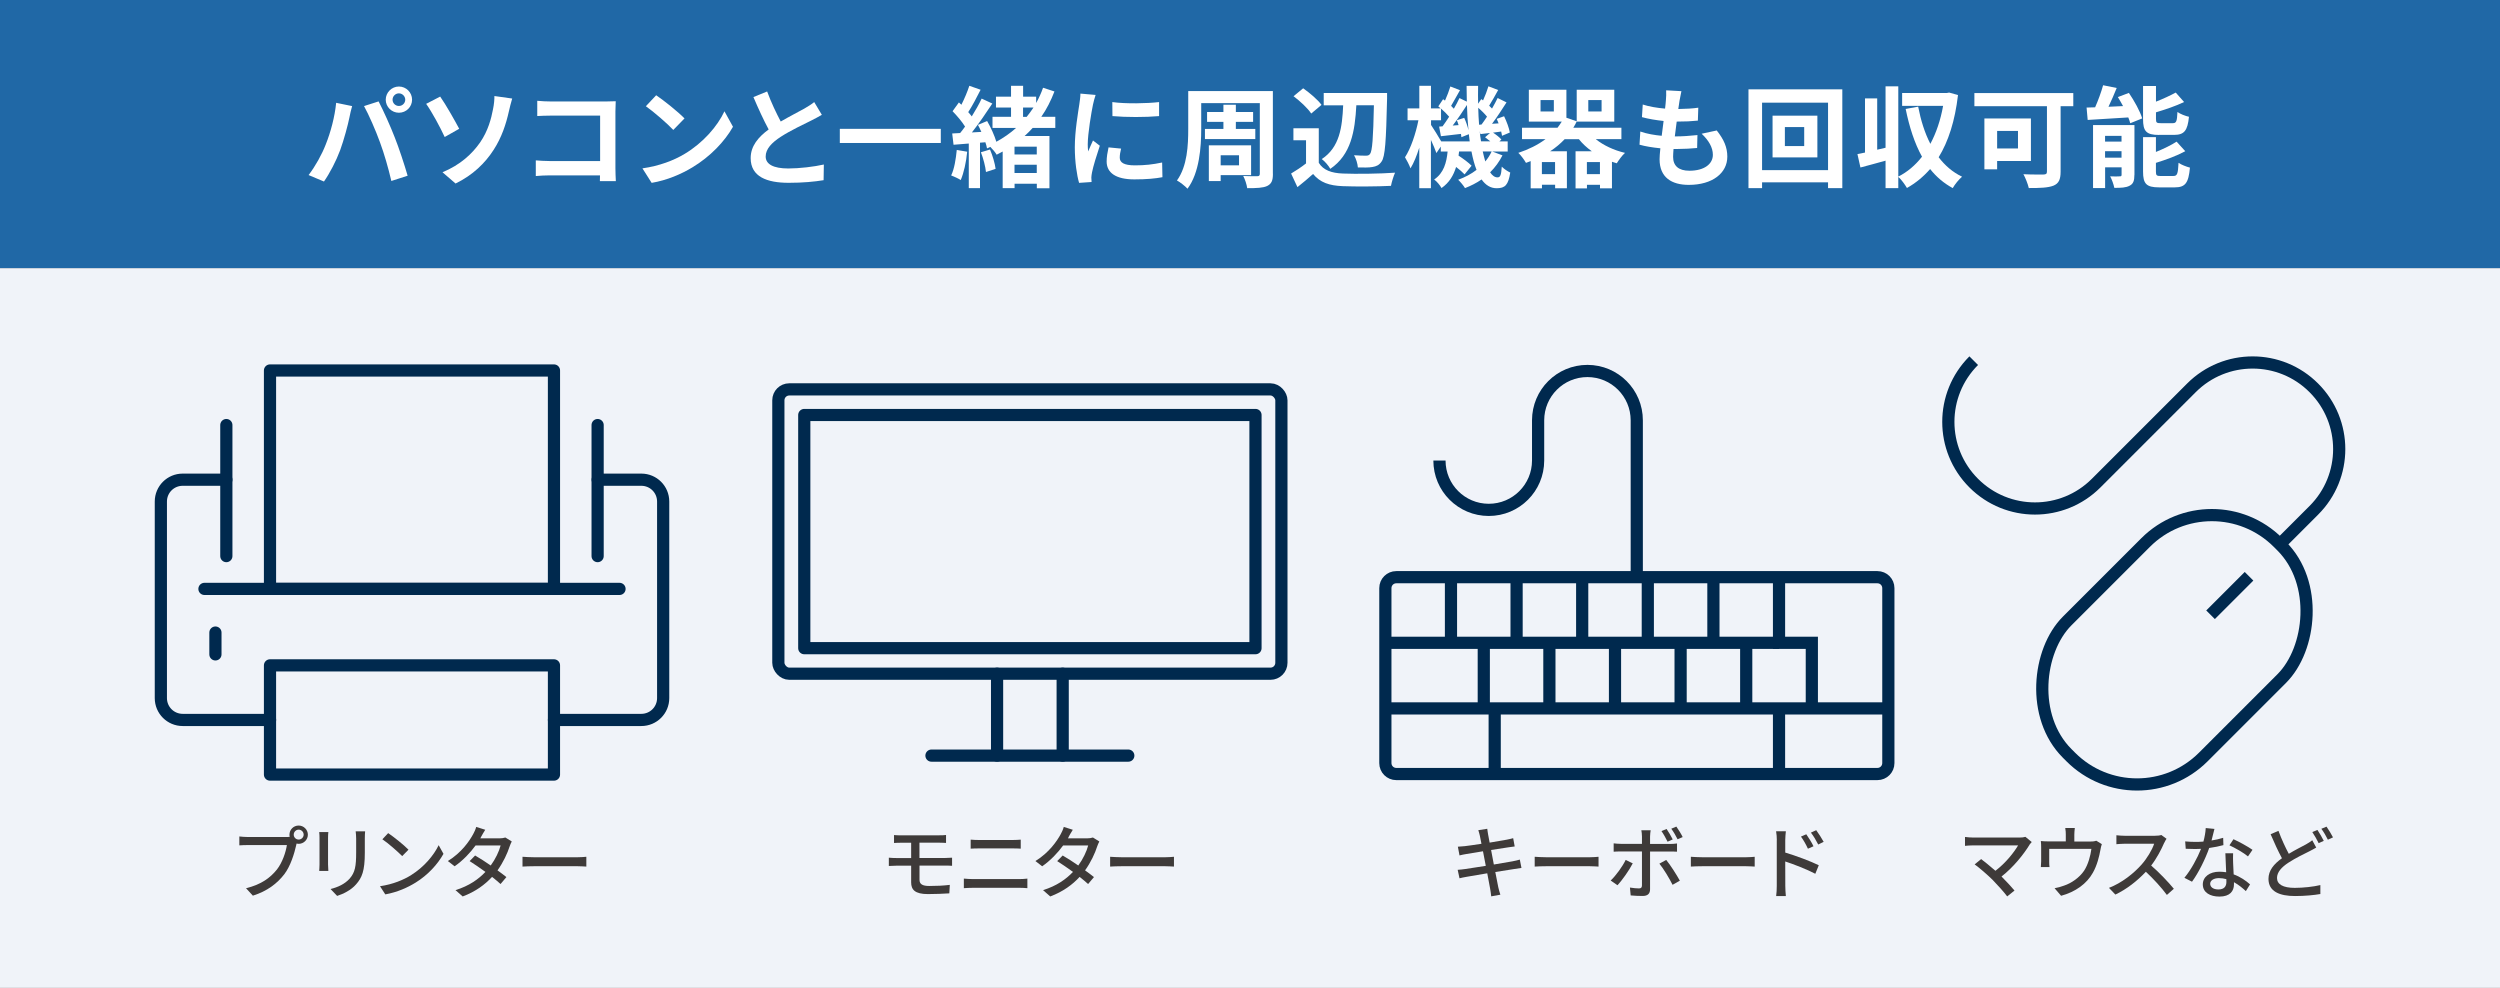 <?xml version="1.0" encoding="UTF-8"?><svg id="_レイヤー_2" xmlns="http://www.w3.org/2000/svg" viewBox="0 0 410 162"><rect x="0" y="0" width="410" height="162" fill="#808080" stroke="none"/><defs><style>.cls-1{fill:#fff;}.cls-2{stroke-miterlimit:10;}.cls-2,.cls-3{fill:none;stroke:#00294e;stroke-width:2px;}.cls-4{fill:#f0f3f9;}.cls-5{fill:#3e3a39;}.cls-6{fill:#2068a6;}.cls-3{stroke-linecap:round;stroke-linejoin:round;}</style></defs><g id="_レイヤー_1-2"><rect class="cls-6" y="0" width="410" height="44"/><g><path class="cls-1" d="M55.12,16.86l2.63,.54c-.16,.52-.36,1.4-.43,1.8-.25,1.26-.92,3.75-1.53,5.42-.65,1.75-1.71,3.8-2.66,5.15l-2.52-1.06c1.13-1.48,2.2-3.42,2.81-5.01,.81-2.02,1.49-4.56,1.71-6.84Zm4.57,.54l2.4-.77c.74,1.4,1.98,4.16,2.65,5.91,.65,1.62,1.6,4.5,2.11,6.28l-2.67,.86c-.5-2.14-1.15-4.41-1.87-6.36-.68-1.89-1.85-4.56-2.61-5.92Zm5.73-3.21c1.19,0,2.16,.97,2.16,2.16s-.97,2.14-2.16,2.14-2.16-.97-2.16-2.14,.97-2.16,2.16-2.16Zm0,3.19c.58,0,1.04-.47,1.04-1.03s-.47-1.04-1.04-1.04-1.04,.47-1.04,1.04,.47,1.03,1.04,1.03Z"/><path class="cls-1" d="M72.19,15.84c.9,1.26,2.45,4.02,3.12,5.28l-2.38,1.35c-.74-1.6-2.07-4.07-3.04-5.44l2.3-1.19Zm6.54,7.53c1.33-1.93,1.84-3.96,2.12-5.44,.18-.83,.25-1.73,.23-2.18l2.92,.41c-.22,.68-.41,1.57-.54,2.09-.47,2.11-1.19,4.3-2.5,6.32-1.4,2.18-3.4,4.14-6.25,5.53l-2.14-1.85c2.92-1.21,4.84-2.99,6.16-4.88Z"/><path class="cls-1" d="M98.38,29.7c.02-.29,.02-.59,.02-.94h-8.21c-.7,0-1.73,.05-2.32,.11v-2.57c.63,.05,1.44,.11,2.25,.11h8.3v-7.45h-8.08c-.76,0-1.73,.04-2.23,.07v-2.5c.67,.07,1.6,.11,2.23,.11h9.06c.52,0,1.28-.02,1.58-.04-.02,.41-.05,1.13-.05,1.66v9.33c0,.63,.04,1.58,.07,2.12h-2.61Z"/><path class="cls-1" d="M112.26,25.25c3.06-1.82,5.42-4.57,6.55-7l1.4,2.54c-1.37,2.43-3.76,4.92-6.66,6.66-1.82,1.1-4.14,2.11-6.68,2.54l-1.51-2.38c2.81-.4,5.15-1.31,6.9-2.36Zm0-5.83l-1.84,1.89c-.94-1.01-3.19-2.97-4.5-3.89l1.69-1.8c1.26,.85,3.6,2.72,4.65,3.8Z"/><path class="cls-1" d="M134.78,18.83c-.54,.32-1.12,.63-1.76,.95-1.12,.56-3.35,1.6-4.97,2.65-1.49,.97-2.48,2-2.48,3.24s1.24,1.96,3.71,1.96c1.84,0,4.25-.29,5.83-.65l-.04,2.57c-1.51,.25-3.4,.43-5.73,.43-3.55,0-6.23-.99-6.23-4.05,0-1.98,1.24-3.44,2.95-4.7-.83-1.53-1.69-3.42-2.5-5.31l2.25-.92c.68,1.85,1.51,3.56,2.23,4.93,1.46-.85,3.01-1.64,3.85-2.11,.67-.4,1.19-.7,1.64-1.08l1.24,2.07Z"/><path class="cls-1" d="M154.29,21.13v2.32h-16.56v-2.32h16.56Z"/><path class="cls-1" d="M158.62,24.88c-.16,1.71-.56,3.49-1.06,4.65-.36-.25-1.13-.59-1.57-.76,.52-1.06,.77-2.67,.92-4.18l1.71,.29Zm10.73-3.89c-.41,.45-.85,.9-1.31,1.31h4.07v8.57h-2.07v-.74h-3.65v.72h-1.95v-6c-.32,.18-.65,.36-.99,.52-.2-.36-.65-.9-1.04-1.28l-.54,.25c-.05-.29-.14-.63-.27-1.01l-.88,.07v7.45h-1.84v-7.31l-2.5,.2-.22-1.85,1.3-.07c.27-.32,.54-.68,.81-1.06-.5-.81-1.33-1.78-2.05-2.52l1.04-1.44c.13,.13,.27,.25,.41,.38,.5-.99,1.01-2.2,1.3-3.11l1.85,.65c-.63,1.24-1.37,2.67-2.03,3.67,.22,.23,.41,.49,.58,.7,.63-1.01,1.21-2.03,1.62-2.92l1.75,.81c-.99,1.51-2.21,3.29-3.35,4.74l1.55-.09c-.18-.4-.36-.79-.56-1.15l1.51-.63c.61,1.06,1.22,2.41,1.51,3.4,1.19-.65,2.27-1.4,3.24-2.27h-3.87v-1.82h3.04v-1.53h-2.47v-1.78h2.47v-1.78h1.98v1.78h2.14v1.04c.45-.79,.83-1.64,1.13-2.5l1.87,.61c-.58,1.51-1.28,2.9-2.16,4.16h2.3v1.82h-3.73Zm-6.99,3.53c.43,.99,.81,2.3,.92,3.17l-1.58,.52c-.09-.88-.43-2.21-.83-3.24l1.49-.45Zm7.67-.47h-3.65v1.28h3.65v-1.28Zm0,4.32v-1.35h-3.65v1.35h3.65Zm-2.25-9.2h.59c.4-.49,.77-1.01,1.12-1.53h-1.71v1.53Z"/><path class="cls-1" d="M179.68,15.57c-.14,.36-.36,1.26-.43,1.58-.25,1.19-.86,4.75-.86,6.54,0,.34,.02,.77,.07,1.15,.25-.63,.54-1.22,.79-1.8l1.12,.86c-.5,1.49-1.1,3.42-1.28,4.38-.05,.25-.11,.65-.11,.83,.02,.2,.02,.49,.04,.74l-2.05,.14c-.36-1.24-.7-3.42-.7-5.83,0-2.68,.54-5.69,.74-7.06,.07-.5,.18-1.19,.18-1.75l2.5,.22Zm4.18,8.8c-.14,.58-.22,1.01-.22,1.49,0,.79,.68,1.26,2.49,1.26,1.6,0,2.92-.14,4.46-.47l.05,2.41c-1.15,.22-2.59,.36-4.61,.36-3.08,0-4.54-1.12-4.54-2.93,0-.74,.13-1.49,.31-2.32l2.05,.2Zm6.23-7.63v2.3c-2.2,.2-5.42,.2-7.65,0l-.02-2.3c2.2,.31,5.74,.23,7.67,0Z"/><path class="cls-1" d="M208.76,28.5c0,1.12-.23,1.64-.94,2-.68,.32-1.73,.36-3.28,.36-.07-.58-.36-1.46-.65-2,.92,.05,1.98,.04,2.29,.04s.43-.11,.43-.41v-11.58h-9.61v4.25c0,2.95-.29,7.18-2.25,9.79-.36-.4-1.26-1.12-1.73-1.35,1.71-2.36,1.85-5.82,1.85-8.44v-6.23h13.88v13.58Zm-8.12-7.36v-1.15h-2.68v-1.62h2.68v-1.19h2.04v1.19h2.83v1.62h-2.83v1.15h3.19v1.67h-8.26v-1.67h3.04Zm-.45,7.58v.97h-1.94v-5.85h6.93v4.88h-4.99Zm0-3.26v1.66h3.01v-1.66h-3.01Z"/><path class="cls-1" d="M216.28,26.7c.74,1.21,2.09,1.69,3.96,1.76,2.11,.09,6.16,.04,8.55-.14-.23,.5-.56,1.55-.67,2.16-2.16,.11-5.78,.14-7.92,.05-2.21-.09-3.69-.59-4.86-2-.79,.7-1.58,1.4-2.56,2.16l-1.04-2.23c.76-.45,1.66-1.04,2.45-1.66v-3.8h-2.07v-1.96h4.16v5.65Zm-1.24-8.08c-.56-.86-1.84-2.05-2.9-2.84l1.58-1.3c1.08,.76,2.39,1.87,3.01,2.72l-1.69,1.42Zm7.4-1.35c-.23,4.25-.86,8.1-4.27,10.42-.29-.52-.9-1.24-1.4-1.6,2.93-1.93,3.35-5.2,3.51-8.82h-3.19v-2.02h10.39v.94c-.16,7-.32,9.49-.9,10.3-.41,.61-.86,.79-1.5,.9-.58,.11-1.49,.09-2.39,.07-.04-.59-.29-1.44-.63-2,.85,.07,1.58,.07,1.98,.07,.29,0,.47-.05,.65-.29,.36-.47,.52-2.57,.63-7.98h-2.88Z"/><path class="cls-1" d="M246.41,25.47c-.52,1.04-1.21,1.98-2.03,2.79,.36,.54,.76,.83,1.21,.83s.61-.34,.7-1.76c.4,.41,.97,.77,1.39,.97-.32,2.03-.83,2.57-2.23,2.57-1.01,0-1.82-.52-2.47-1.44-.83,.58-1.75,1.04-2.72,1.42-.23-.4-.76-1.03-1.12-1.37,1.13-.41,2.14-.95,3.01-1.62-.34-.86-.61-1.87-.83-3.02h-2.03c-.02,.23-.05,.47-.09,.68,.79,.52,1.67,1.17,2.14,1.66l-1.15,1.42c-.31-.34-.83-.79-1.39-1.22-.41,1.37-1.12,2.58-2.39,3.46-.23-.43-.77-1.1-1.21-1.4,1.58-1.06,2.03-2.77,2.21-4.59h-1.12v-.81l-.72,1.06c-.18-.54-.54-1.37-.9-2.16v7.92h-1.91v-6.64c-.41,1.31-.9,2.52-1.44,3.39-.2-.56-.61-1.33-.9-1.82,.94-1.42,1.78-3.92,2.2-6.07h-1.78v-1.94h1.93v-3.71h1.91v3.71h1.6c-.13-.13-.27-.23-.4-.34l.79-1.17,.31,.23c.34-.76,.68-1.66,.88-2.32l1.58,.61c-.5,.86-1.03,1.85-1.46,2.57,.16,.16,.32,.32,.45,.47,.36-.61,.67-1.21,.92-1.75l1.21,.59c-.02-.85-.04-1.71-.04-2.59h1.89c-.02,1.01-.02,1.98,0,2.93l.52-.76,.29,.22c.34-.74,.68-1.64,.88-2.32l1.6,.61c-.5,.9-1.03,1.87-1.48,2.57,.16,.16,.32,.32,.47,.47,.34-.59,.67-1.21,.92-1.73l1.46,.72c-.72,1.13-1.58,2.45-2.38,3.51l1.08-.07c-.09-.25-.2-.5-.31-.74l1.21-.43c.41,.85,.83,1.96,.94,2.67l-1.28,.54c-.04-.2-.07-.45-.14-.7l-1.33,.18c.52,.34,1.08,.79,1.37,1.13l-.34,.31h1.37v1.66h-2.52l1.67,.63Zm-5.38-2.29c-.04-.38-.09-.77-.14-1.17l-1.22,.49c-.02-.16-.04-.34-.07-.54-1.17,.13-2.29,.27-3.29,.38l-.29-1.58,.56-.04c.34-.47,.72-1.01,1.08-1.58-.34-.41-.85-.92-1.33-1.33v1.91h-1.64v.77c.38,.56,1.24,1.94,1.67,2.7h4.68Zm-.9-3.85c.29,.61,.56,1.39,.7,2.02-.13-1.31-.22-2.7-.25-4.14-.72,1.12-1.57,2.38-2.34,3.38l.97-.07c-.09-.29-.18-.56-.29-.81l1.21-.38Zm2.84,1.1c.29-.38,.59-.83,.9-1.3-.38-.47-.92-1.01-1.44-1.46,.02,.97,.07,1.89,.14,2.79l.4-.04Zm1.44,2.75c-.27-.23-.58-.47-.86-.67l.81-.7c-.56,.05-1.08,.13-1.58,.18l-.11-.5c.05,.59,.13,1.15,.22,1.69h1.53Zm-1.24,1.66c.13,.59,.27,1.15,.42,1.64,.41-.5,.77-1.04,1.04-1.64h-1.46Z"/><path class="cls-1" d="M261.73,22.84c1.26,1.01,2.95,1.8,4.77,2.23-.47,.41-1.04,1.21-1.35,1.71-.27-.07-.54-.16-.79-.25v4.36h-1.96v-.58h-2.14v.59h-1.87v-6.09h2.67c-.81-.58-1.53-1.24-2.12-1.98h-2.34c-.7,.74-1.49,1.4-2.38,1.98h2.75v6.07h-1.93v-.58h-2.16v.59h-1.85v-4.47c-.25,.11-.5,.2-.77,.29-.25-.45-.85-1.28-1.26-1.64,1.69-.56,3.21-1.31,4.46-2.25h-3.85v-1.87h5.82c.25-.32,.49-.67,.7-1.01h-5.4v-5.22h6.16v4.59l1.69,.58v-5.17h6.16v5.22h-6.16v-.02c-.16,.36-.36,.7-.56,1.03h7.89v1.87h-4.16Zm-6.9-6.43h-2.18v1.87h2.18v-1.87Zm.2,10.17h-2.16v1.98h2.16v-1.98Zm7.36,1.98v-1.98h-2.14v1.98h2.14Zm-1.91-10.28h2.18v-1.87h-2.18v1.87Z"/><path class="cls-1" d="M281.55,21.4c1.19,1.51,1.73,2.77,1.73,4.29,0,2.68-2.41,4.63-6.32,4.63-2.81,0-4.79-1.22-4.79-4.2,0-.43,.05-1.06,.13-1.8-1.3-.13-2.47-.32-3.42-.59l.13-2.16c1.15,.4,2.36,.59,3.51,.7,.11-.79,.2-1.62,.31-2.43-1.24-.13-2.5-.34-3.55-.63l.13-2.07c1.03,.34,2.36,.56,3.66,.67,.07-.54,.11-1.03,.14-1.42,.04-.49,.07-.99,.04-1.58l2.5,.14c-.14,.65-.23,1.12-.31,1.58-.05,.31-.11,.77-.2,1.35,1.28-.02,2.43-.09,3.28-.22l-.07,2.12c-1.06,.11-2.03,.16-3.47,.16-.11,.79-.22,1.64-.31,2.43h.13c1.1,0,2.41-.09,3.58-.22l-.05,2.12c-1.01,.09-2.05,.16-3.15,.16h-.72c-.04,.52-.07,.97-.07,1.3,0,1.46,.9,2.27,2.67,2.27,2.48,0,3.85-1.13,3.85-2.61,0-1.21-.68-2.36-1.84-3.46l2.5-.54Z"/><path class="cls-1" d="M302.14,14.65V30.85h-2.34v-.95h-10.82v.95h-2.23V14.65h15.39Zm-2.34,13.25v-11.06h-10.82v11.06h10.82Zm-1.75-8.93v6.84h-7.35v-6.84h7.35Zm-2.16,1.87h-3.17v3.11h3.17v-3.11Z"/><path class="cls-1" d="M321.11,15.6c-.49,4.21-1.57,7.58-3.17,10.19,1.03,1.35,2.29,2.45,3.84,3.19-.5,.41-1.21,1.28-1.53,1.87-1.48-.81-2.7-1.85-3.71-3.13-1.1,1.26-2.36,2.3-3.8,3.11-.32-.54-.92-1.4-1.42-1.82v1.84h-2.09v-4.5c-1.44,.41-2.9,.79-4.12,1.12l-.49-2.2c.38-.07,.79-.16,1.24-.25v-8.88h2v8.41l1.37-.32V14.16h2.09v14.8c1.48-.74,2.79-1.85,3.89-3.26-1.22-2.2-2.07-4.84-2.68-7.83l2.05-.38c.43,2.23,1.08,4.32,2,6.1,.95-1.78,1.67-3.87,2.09-6.23h-6.72v-2.11h7.35l.36-.07,1.46,.41Z"/><path class="cls-1" d="M340.01,17.42h-2.07v10.73c0,1.3-.31,1.93-1.15,2.29-.9,.36-2.23,.4-4.07,.4-.13-.63-.56-1.69-.88-2.27,1.28,.07,2.84,.05,3.28,.05s.58-.13,.58-.5v-10.7h-11.9v-2.16h16.22v2.16Zm-12.48,8.98v1.37h-2.09v-8.34h7.63v6.97h-5.55Zm0-4.93v2.88h3.42v-2.88h-3.42Z"/><path class="cls-1" d="M349.14,15.24c.88,1.3,1.84,3.01,2.18,4.18l-1.96,.79c-.07-.29-.18-.61-.32-.95-2.38,.16-4.83,.31-6.66,.41l-.18-2.03c.43,0,.9-.02,1.4-.04,.5-1.13,1.01-2.52,1.31-3.62l2.23,.45c-.41,1.04-.9,2.12-1.35,3.08l2.39-.11c-.27-.5-.56-1.01-.85-1.48l1.8-.68Zm.9,13.45c0,.94-.18,1.46-.77,1.76-.61,.34-1.44,.36-2.52,.36-.11-.56-.41-1.39-.68-1.89,.63,.04,1.35,.02,1.58,0,.22,0,.29-.05,.29-.27v-1.21h-2.7v3.4h-1.98v-10.33h6.79v8.17Zm-4.81-6.41v.94h2.7v-.94h-2.7Zm2.7,3.58v-1.06h-2.7v1.06h2.7Zm6.14-3.73c-2.11,0-2.61-.63-2.61-2.61v-5.42h2.12v2.57c1.21-.47,2.39-1.03,3.24-1.49l1.37,1.55c-1.35,.65-3.04,1.22-4.61,1.69v1.06c0,.65,.11,.72,.79,.72h1.96c.58,0,.7-.27,.77-1.84,.43,.32,1.31,.67,1.89,.79-.23,2.3-.79,2.97-2.45,2.97h-2.48Zm2.38,6.73c.61,0,.74-.34,.83-2.16,.45,.32,1.31,.65,1.87,.79-.23,2.54-.77,3.24-2.5,3.24h-2.56c-2.11,0-2.63-.61-2.63-2.59v-5.65h2.11v2.43c1.28-.52,2.52-1.12,3.39-1.69l1.42,1.57c-1.39,.76-3.17,1.4-4.81,1.91v1.44c0,.63,.13,.72,.83,.72h2.05Z"/></g><rect class="cls-4" x="0" y="44" width="410" height="118"/><g><g><rect class="cls-2" x="340.83" y="82.11" width="31.56" height="48.91" rx="15.36" ry="15.36" transform="translate(179.8 -220.95) rotate(45)"/><line class="cls-2" x1="368.84" y1="94.51" x2="362.53" y2="100.82"/><path class="cls-2" d="M323.69,59.15c-5.55,5.55-5.55,14.54,0,20.08,5.55,5.55,14.54,5.55,20.08,0l15.62-15.62c5.55-5.55,14.54-5.55,20.08,0,5.55,5.55,5.55,14.54,0,20.08l-5.58,5.58"/></g><g><g><path class="cls-2" d="M277.41,126.94h30.49c.99,0,1.79-.8,1.79-1.79v-28.7c0-.99-.8-1.79-1.79-1.79h-78.91c-.99,0-1.79,.8-1.79,1.79v28.7c0,.99,.8,1.79,1.79,1.79h48.43Z"/><line class="cls-2" x1="227.2" y1="105.42" x2="291.76" y2="105.42"/><line class="cls-2" x1="227.2" y1="116.18" x2="309.7" y2="116.18"/><polyline class="cls-2" points="291.76 94.66 291.76 105.42 297.14 105.42 297.14 116.18"/><line class="cls-2" x1="237.96" y1="94.66" x2="237.96" y2="105.42"/><line class="cls-2" x1="248.72" y1="94.66" x2="248.72" y2="105.42"/><line class="cls-2" x1="259.48" y1="94.66" x2="259.48" y2="105.42"/><line class="cls-2" x1="270.24" y1="94.66" x2="270.24" y2="105.42"/><line class="cls-2" x1="281" y1="94.66" x2="281" y2="105.42"/><line class="cls-2" x1="243.34" y1="105.42" x2="243.34" y2="116.18"/><line class="cls-2" x1="254.1" y1="105.42" x2="254.1" y2="116.18"/><line class="cls-2" x1="264.86" y1="105.42" x2="264.86" y2="116.18"/><line class="cls-2" x1="275.62" y1="105.42" x2="275.62" y2="116.18"/><line class="cls-2" x1="286.38" y1="105.42" x2="286.38" y2="116.18"/><line class="cls-2" x1="245.13" y1="116.18" x2="245.13" y2="126.94"/><line class="cls-2" x1="291.76" y1="116.18" x2="291.76" y2="126.94"/></g><path class="cls-2" d="M236.07,75.53c0,4.47,3.62,8.09,8.09,8.09,4.47,0,8.09-3.62,8.09-8.09v-6.6c0-4.47,3.62-8.09,8.09-8.09,4.47,0,8.09,3.62,8.09,8.09v25.73"/></g><g><rect class="cls-3" x="127.65" y="63.86" width="82.5" height="46.63" rx="1.79" ry="1.79"/><line class="cls-3" x1="163.52" y1="123.92" x2="163.52" y2="110.49"/><line class="cls-3" x1="174.28" y1="110.49" x2="174.28" y2="123.92"/><line class="cls-3" x1="152.76" y1="123.92" x2="185.04" y2="123.92"/><rect class="cls-3" x="131.9" y="68.06" width="74" height="38.24"/></g><g><path class="cls-3" d="M90.85,118.07h14.33c1.98,0,3.58-1.6,3.58-3.58v-32.24c0-1.98-1.6-3.58-3.58-3.58h-7.16"/><path class="cls-3" d="M37.12,78.67h-7.16c-1.98,0-3.58,1.6-3.58,3.58v32.24c0,1.98,1.6,3.58,3.58,3.58h14.33"/><rect class="cls-3" x="44.28" y="60.76" width="46.57" height="35.82"/><rect class="cls-3" x="44.28" y="109.12" width="46.57" height="17.91"/><line class="cls-3" x1="33.53" y1="96.58" x2="101.6" y2="96.58"/><line class="cls-3" x1="35.33" y1="103.74" x2="35.33" y2="107.32"/><line class="cls-3" x1="37.12" y1="91.2" x2="37.12" y2="69.71"/><line class="cls-3" x1="98.01" y1="91.2" x2="98.01" y2="69.71"/></g><g><path class="cls-5" d="M48.98,135.39c.83,0,1.51,.68,1.51,1.5s-.68,1.5-1.51,1.5c-.12,0-.23-.01-.35-.04-.01,.08-.04,.17-.05,.25-.3,1.33-.9,3.38-1.95,4.77-1.18,1.53-2.81,2.78-5.16,3.52l-1.12-1.22c2.54-.62,4-1.74,5.08-3.09,.88-1.14,1.44-2.81,1.62-3.99h-6.4c-.55,0-1.07,.03-1.4,.05v-1.46c.36,.04,.98,.09,1.4,.09h6.3c.16,0,.35,0,.56-.03-.03-.12-.04-.23-.04-.35,0-.82,.66-1.5,1.5-1.5Zm0,2.3c.44,0,.82-.36,.82-.81s-.38-.82-.82-.82-.81,.38-.81,.82,.36,.81,.81,.81Z"/><path class="cls-5" d="M53.8,137.42v4.36c0,.34,.03,.79,.05,1.05h-1.5c.01-.22,.05-.68,.05-1.05v-4.36c0-.23-.01-.69-.05-.96h1.5c-.03,.27-.05,.6-.05,.96Zm6.03,.13v2.31c0,2.98-.47,4.08-1.43,5.17-.85,.99-2.16,1.59-3.11,1.9l-1.08-1.13c1.24-.31,2.31-.81,3.12-1.69,.91-1.04,1.08-2.05,1.08-4.33v-2.24c0-.47-.04-.86-.08-1.2h1.55c-.03,.34-.05,.73-.05,1.2Z"/><path class="cls-5" d="M67.43,143.51c2.09-1.29,3.72-3.24,4.51-4.9l.79,1.42c-.94,1.69-2.54,3.46-4.56,4.71-1.31,.81-2.96,1.57-4.98,1.94l-.87-1.34c2.17-.32,3.86-1.05,5.11-1.82Zm-.44-4.16l-1.03,1.05c-.68-.69-2.29-2.11-3.25-2.76l.95-1.01c.91,.61,2.6,1.96,3.33,2.72Z"/><path class="cls-5" d="M78.91,137.23c-.05,.09-.09,.17-.14,.26h3.13c.36,0,.73-.05,.98-.14l1.05,.65c-.12,.22-.26,.55-.35,.81-.36,1.13-1.04,2.6-1.99,3.93,.55,.39,1.05,.78,1.46,1.1l-.96,1.14c-.36-.34-.86-.74-1.39-1.17-1.16,1.26-2.7,2.41-4.82,3.21l-1.18-1.04c2.22-.68,3.8-1.81,4.91-2.99-.9-.65-1.83-1.29-2.59-1.77l.9-.92c.78,.45,1.69,1.04,2.56,1.64,.77-1.05,1.38-2.33,1.62-3.28h-4.11c-.86,1.18-2.04,2.44-3.43,3.41l-1.11-.86c2.25-1.39,3.54-3.28,4.16-4.43,.16-.27,.39-.79,.49-1.17l1.48,.47c-.26,.39-.53,.9-.68,1.16Z"/><path class="cls-5" d="M87.63,140.59h7.07c.62,0,1.13-.05,1.46-.08v1.61c-.29-.01-.88-.06-1.46-.06h-7.07c-.71,0-1.5,.03-1.94,.06v-1.61c.43,.03,1.24,.08,1.94,.08Z"/></g><g><path class="cls-5" d="M147.82,136.99h6.21c.43,0,.82-.01,1.12-.05v1.3c-.33-.01-.65-.04-1.12-.04h-3.24v2.51h4.19c.27,0,.84-.03,1.16-.05v1.33c-.32-.03-.84-.03-1.13-.03h-4.21v2.33c0,.69,.46,1.01,1.59,1.01,1.2,0,2.3-.05,3.38-.18l-.08,1.39c-.95,.06-2.29,.12-3.52,.12-2.15,0-2.74-.75-2.74-1.92v-2.74h-2.35c-.35,0-.94,.03-1.31,.05v-1.36c.36,.04,.94,.06,1.31,.06h2.35v-2.51h-1.6c-.46,0-.84,.01-1.21,.04v-1.3c.36,.03,.75,.05,1.21,.05Z"/><path class="cls-5" d="M159.55,144.17h7.64c.42,0,.88-.03,1.3-.08v1.57c-.43-.04-.94-.06-1.3-.06h-7.64c-.48,0-1.01,.03-1.48,.06v-1.57c.48,.04,1,.08,1.48,.08Zm1.01-6.41h5.49c.49,0,1-.03,1.35-.06v1.48c-.36-.03-.91-.04-1.35-.04h-5.47c-.47,0-.97,.01-1.39,.04v-1.48c.43,.04,.95,.06,1.38,.06Z"/><path class="cls-5" d="M175.28,137.23c-.05,.09-.09,.17-.14,.26h3.13c.36,0,.73-.05,.97-.14l1.05,.65c-.12,.22-.26,.55-.35,.81-.36,1.13-1.04,2.6-1.99,3.93,.55,.39,1.05,.78,1.46,1.1l-.96,1.14c-.36-.34-.86-.74-1.39-1.17-1.16,1.26-2.7,2.41-4.82,3.21l-1.18-1.04c2.22-.68,3.8-1.81,4.91-2.99-.9-.65-1.83-1.29-2.59-1.77l.9-.92c.78,.45,1.69,1.04,2.56,1.64,.77-1.05,1.38-2.33,1.62-3.28h-4.11c-.86,1.18-2.04,2.44-3.43,3.41l-1.11-.86c2.25-1.39,3.54-3.28,4.16-4.43,.16-.27,.39-.79,.49-1.17l1.48,.47c-.26,.39-.53,.9-.68,1.16Z"/><path class="cls-5" d="M184,140.59h7.07c.62,0,1.13-.05,1.46-.08v1.61c-.29-.01-.88-.06-1.46-.06h-7.07c-.71,0-1.5,.03-1.94,.06v-1.61c.43,.03,1.24,.08,1.94,.08Z"/></g><g><path class="cls-5" d="M242.45,136.15l1.46-.23c.04,.25,.08,.65,.14,.94,.03,.16,.12,.65,.25,1.33,1.18-.2,2.29-.38,2.79-.48,.4-.08,.81-.17,1.07-.25l.25,1.36c-.23,.03-.68,.09-1.04,.14-.57,.09-1.66,.26-2.83,.44,.14,.74,.3,1.57,.45,2.38,1.26-.21,2.42-.4,3.04-.52,.49-.1,.92-.19,1.22-.29l.27,1.37c-.3,.03-.77,.12-1.26,.19-.68,.1-1.82,.29-3.03,.48,.23,1.17,.42,2.15,.49,2.5,.09,.38,.21,.83,.34,1.22l-1.5,.27c-.06-.47-.1-.88-.18-1.27-.05-.33-.25-1.3-.47-2.51-1.42,.23-2.73,.46-3.34,.57-.53,.09-.92,.17-1.21,.25l-.3-1.39c.33-.01,.87-.08,1.24-.13,.64-.09,1.96-.3,3.37-.52-.16-.81-.31-1.64-.46-2.39-1.2,.19-2.28,.38-2.73,.45-.39,.06-.7,.13-1.12,.23l-.27-1.43c.36-.03,.73-.05,1.13-.09,.48-.05,1.56-.21,2.74-.39-.13-.65-.22-1.12-.26-1.3-.08-.35-.16-.65-.26-.94Z"/><path class="cls-5" d="M253.63,140.59h7.07c.62,0,1.13-.05,1.46-.08v1.61c-.29-.01-.88-.06-1.46-.06h-7.07c-.71,0-1.5,.03-1.94,.06v-1.61c.43,.03,1.24,.08,1.94,.08Z"/><path class="cls-5" d="M265.27,145.18l-1.12-.77c.86-.81,1.94-2.3,2.46-3.38l1.16,.56c-.57,1.13-1.77,2.81-2.5,3.59Zm5.34-7.97v1.2h3.26c.34,0,.82-.03,1.16-.08v1.35c-.38-.03-.82-.03-1.14-.03h-3.28v6.19c0,.7-.36,1.1-1.22,1.1-.61,0-1.38-.03-1.96-.09l-.12-1.29c.56,.1,1.14,.14,1.48,.14s.48-.13,.49-.48v-5.58h-3.47c-.4,0-.82,.01-1.17,.04v-1.37c.36,.04,.75,.08,1.16,.08h3.48v-1.21c0-.31-.05-.81-.1-1.01h1.53c-.04,.18-.1,.73-.1,1.03Zm4.89,7.22l-1.2,.68c-.53-1.07-1.5-2.67-2.16-3.47l1.12-.61c.69,.83,1.72,2.47,2.24,3.41Zm-1.16-6.77l-.86,.38c-.26-.53-.65-1.25-1-1.74l.84-.35c.33,.47,.75,1.21,1.01,1.72Zm1.62-.38l-.84,.36c-.27-.56-.66-1.23-1.03-1.73l.83-.35c.34,.48,.81,1.23,1.04,1.72Z"/><path class="cls-5" d="M279.24,140.59h7.07c.62,0,1.13-.05,1.46-.08v1.61c-.29-.01-.88-.06-1.46-.06h-7.07c-.71,0-1.5,.03-1.94,.06v-1.61c.43,.03,1.24,.08,1.94,.08Z"/><path class="cls-5" d="M291.4,137.79c0-.42-.04-1.03-.12-1.46h1.6c-.04,.43-.1,.99-.1,1.46v2.03c1.72,.51,4.21,1.44,5.5,2.08l-.57,1.4c-1.38-.73-3.5-1.55-4.93-2.02,.01,1.79,.01,3.59,.01,4.02,0,.4,.04,1.2,.09,1.66h-1.59c.07-.46,.1-1.17,.1-1.66v-7.51Zm6.01,1l-.91,.4c-.34-.74-.7-1.37-1.14-1.99l.87-.38c.35,.51,.9,1.35,1.18,1.96Zm1.68-.73l-.9,.44c-.38-.74-.74-1.34-1.2-1.95l.87-.4c.35,.48,.91,1.33,1.22,1.91Z"/></g><g><path class="cls-5" d="M332.84,138.55c-.94,1.53-2.6,3.64-4.59,5.2,.77,.77,1.61,1.68,2.13,2.3l-1.2,.96c-.52-.7-1.57-1.87-2.41-2.73-.78-.77-2.2-2.01-2.93-2.52l1.07-.87c.49,.36,1.47,1.16,2.34,1.92,1.72-1.31,3.08-3.06,3.72-4.17h-7.31c-.52,0-1.13,.05-1.4,.08v-1.46c.35,.05,.96,.1,1.4,.1h7.51c.42,0,.78-.04,1-.12l1.03,.85c-.14,.17-.29,.33-.38,.46Z"/><path class="cls-5" d="M340.19,136.89v1.12h2.63c.52,0,.78-.06,.98-.13l.9,.56c-.09,.22-.18,.64-.22,.88-.2,1.13-.56,2.6-1.25,3.81-1,1.81-2.87,3.15-5.21,3.78l-1.07-1.24c.49-.08,1.09-.25,1.56-.43,1.2-.4,2.5-1.29,3.28-2.44,.68-1.04,1.05-2.46,1.2-3.59h-6.92v2.13c0,.26,.01,.64,.05,.86h-1.42c.03-.27,.05-.65,.05-.94v-2.28c0-.29-.01-.75-.05-1.05,.4,.04,.78,.06,1.26,.06h2.83v-1.12c0-.33-.01-.61-.09-1.08h1.57c-.05,.47-.08,.75-.08,1.08Z"/><path class="cls-5" d="M354.92,138.24c-.46,1.07-1.22,2.54-2.13,3.71,1.34,1.14,2.91,2.82,3.72,3.81l-1.14,1.01c-.86-1.17-2.16-2.6-3.45-3.8-1.39,1.48-3.15,2.87-5,3.74l-1.05-1.1c2.11-.81,4.06-2.37,5.34-3.81,.88-.99,1.75-2.42,2.07-3.43h-4.77c-.51,0-1.21,.06-1.42,.08v-1.47c.26,.04,1.01,.09,1.42,.09h4.82c.48,0,.91-.05,1.13-.13l.85,.62c-.09,.13-.29,.46-.38,.68Z"/><path class="cls-5" d="M362.69,137.84c.66-.1,1.31-.25,1.91-.44l.04,1.2c-.65,.18-1.46,.35-2.33,.47-.64,1.83-1.77,4.1-2.82,5.53l-1.25-.64c1.07-1.27,2.15-3.28,2.73-4.75-.33,.01-.64,.03-.95,.03-.49,0-1.04-.01-1.56-.04l-.09-1.21c.51,.05,1.13,.08,1.65,.08,.43,0,.88-.01,1.34-.05,.2-.73,.35-1.53,.38-2.22l1.43,.14c-.1,.45-.29,1.18-.48,1.91Zm3.54,3.64c.01,.43,.05,1.18,.09,1.92,1.12,.4,2.03,1.05,2.69,1.64l-.69,1.1c-.51-.47-1.17-1.03-1.95-1.46v.36c0,1.1-.66,2-2.38,2-1.51,0-2.73-.65-2.73-2,0-1.22,1.1-2.08,2.72-2.08,.39,0,.75,.04,1.11,.09-.04-1.03-.1-2.25-.13-3.11h1.27c-.03,.55-.01,1,0,1.52Zm-2.41,4.39c.99,0,1.31-.55,1.31-1.25,0-.12,0-.27-.01-.44-.38-.1-.78-.17-1.21-.17-.86,0-1.44,.39-1.44,.92s.47,.94,1.35,.94Zm1.81-7.24l.66-1c.94,.42,2.47,1.27,3.12,1.74l-.74,1.08c-.71-.6-2.16-1.42-3.04-1.82Z"/><path class="cls-5" d="M375.37,140.02c1.07-.65,2.13-1.17,2.79-1.53,.43-.25,.75-.44,1.05-.69l.65,1.2c-.34,.21-.7,.39-1.12,.61-.86,.43-2.21,1.07-3.44,1.87-1.14,.75-1.87,1.56-1.87,2.51,0,1.03,.97,1.62,2.91,1.62,1.38,0,3.12-.19,4.2-.46v1.47c-1.05,.18-2.5,.33-4.15,.33-2.51,0-4.36-.73-4.36-2.81,0-1.38,.88-2.44,2.21-3.39-.6-1.09-1.26-2.55-1.86-3.94l1.29-.55c.51,1.4,1.14,2.73,1.69,3.76Zm5.73-2.12l-.84,.38c-.26-.53-.69-1.31-1.04-1.82l.84-.35c.33,.48,.79,1.29,1.04,1.79Zm1.51-.57l-.84,.38c-.27-.56-.7-1.31-1.07-1.79l.85-.35c.34,.48,.83,1.3,1.07,1.77Z"/></g></g></g></svg>